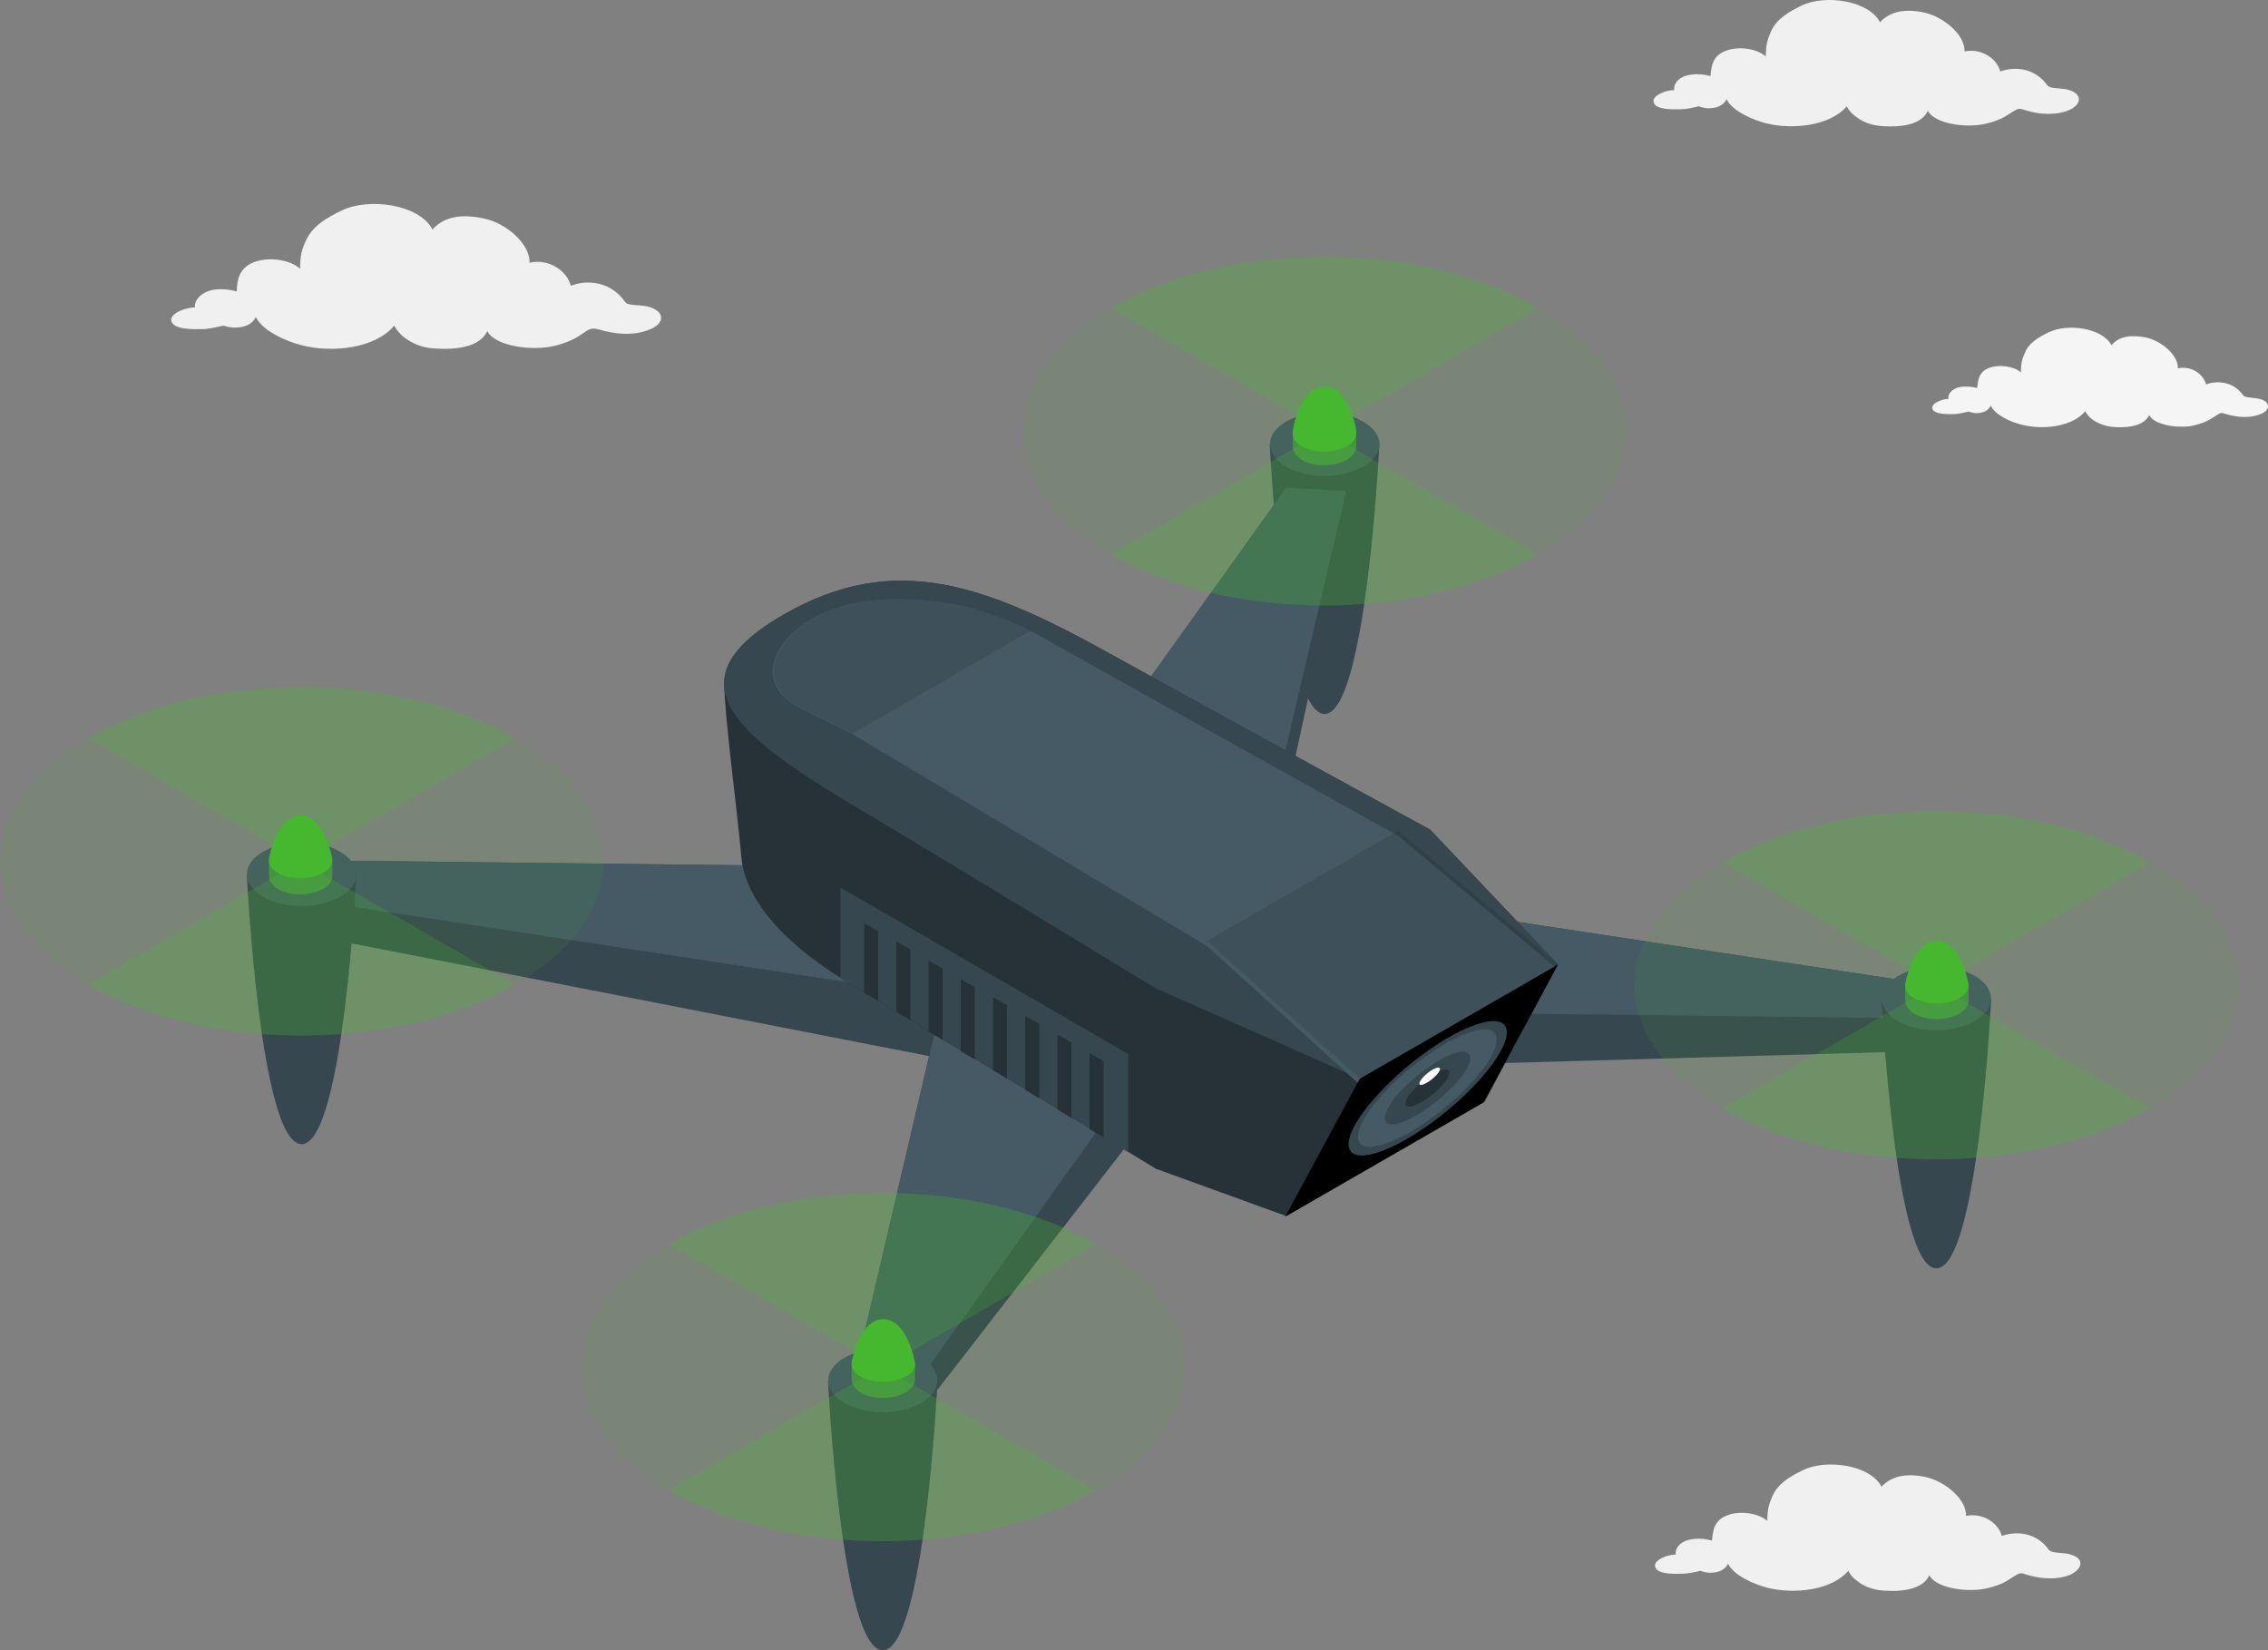 <?xml version="1.0" encoding="UTF-8"?>
<svg xmlns="http://www.w3.org/2000/svg" id="Ebene_1" data-name="Ebene 1" viewBox="0 0 450.76 328.02">
  <rect x="0" y="0" width="450.76" height="328.02" fill="#808080" stroke="none"/>
  <defs>
    <style>
      .cls-1 {
        fill: #37474f;
      }

      .cls-2 {
        fill: #263238;
      }

      .cls-3 {
        fill: #f0f0f0;
      }

      .cls-4, .cls-5, .cls-6, .cls-7 {
        fill: #46b82f;
      }

      .cls-8, .cls-5, .cls-6, .cls-7 {
        isolation: isolate;
      }

      .cls-8, .cls-7 {
        opacity: .1;
      }

      .cls-5 {
        opacity: .57;
      }

      .cls-9 {
        fill: #455a64;
      }

      .cls-6 {
        opacity: .3;
      }

      .cls-10 {
        fill: #f5f5f5;
      }

      .cls-11 {
        fill: #fafafa;
      }
    </style>
  </defs>
  <g id="Clouds">
    <path id="Cloud" class="cls-3" d="M411.85,18.12c-1.1-.5-2.4-.5-3.3-.6-1.1-.1-1.4-.3-1.6-.5-2.6-3.7-6.8-3.8-9.4-2.8-.6-2.5-3.7-4.7-7.1-4,.1-3.3-4.1-6.8-7.9-7.7-3.6-.8-6.8-.4-8.9,1.9-2.2-4.3-10.9-5.6-15.6-3.3-2.7,1.3-5,2.7-6.1,5.2-.7,1.6-1,2.7-1,4.9-1.8-1.6-5.5-2.1-8-1.1-2.6,1-2.8,3-3,5-2.6-.7-4.3-.2-4.8-.1-1.7.5-2.6,1.8-2.4,2.9-1.3-.1-4.5,1-4.1,2.4.4,1.6,4,1.4,5.3,1.4,1.1,0,2.5-.3,3.7-.6.4.2,1.3.4,1.9.4,2.3,0,3.2-1,3.6-1.8,1.1,2.3,5.1,4.1,7.9,4.8,5.3,1.3,12.7.5,16-3.4.3.7.9,1.4,1.6,1.9,1.3,1.1,3,1.8,4.9,2,2.2.2,8,.5,9.6-3,1.2,2.3,6.3,3.3,10.3,2.8,1.5-.2,3.1-.7,4.4-1.3,1-.5,1.6-1,2.5-1.5.8-.5,1.1-.5,2.2-.1,2.7.8,5.8,1.1,8.6,0,2.3-1,2.8-2.8.7-3.8Z"></path>
    <path id="Cloud-2" data-name="Cloud" class="cls-3" d="M129.85,61.32c-1.2-.6-2.7-.6-3.8-.7-1.2-.1-1.6-.3-1.8-.6-3-4.3-7.9-4.4-10.8-3.2-.7-2.9-4.3-5.5-8.2-4.6.1-3.8-4.7-7.9-9.1-8.8-4.2-.9-7.8-.5-10.2,2.2-2.6-5-12.6-6.4-18-3.8-3.1,1.5-5.8,3.1-7.1,5.9-.9,1.9-1.2,3.1-1.2,5.7-2.1-1.9-6.4-2.4-9.2-1.3-3,1.2-3.3,3.5-3.4,5.8-3-.8-5-.3-5.5-.1-1.9.6-3,2.1-2.8,3.3-1.5-.1-5.1,1.1-4.7,2.7.5,1.8,4.6,1.6,6.1,1.6,1.3,0,2.9-.4,4.3-.7.4.2,1.5.4,2.2.4,2.6,0,3.7-1.1,4.2-2.1,1.3,2.7,5.9,4.8,9.1,5.6,6.1,1.6,14.7.6,18.4-3.9.4.8,1.1,1.6,1.8,2.2,1.5,1.2,3.5,2.1,5.6,2.3,2.5.2,9.2.6,11.1-3.4,1.3,2.6,7.3,3.8,11.8,3.2,1.7-.2,3.6-.8,5.1-1.5,1.2-.6,1.9-1.1,2.9-1.8.9-.5,1.3-.5,2.5-.2,3.1.9,6.7,1.3,9.9,0,2.7-1,3.2-3.1.8-4.2Z"></path>
    <path id="Cloud-3" data-name="Cloud" class="cls-10" d="M449.75,79.52c-.9-.4-1.9-.4-2.6-.5-.8-.1-1.1-.2-1.3-.4-2-2.9-5.4-3-7.4-2.2-.5-2-2.9-3.8-5.6-3.2.1-2.6-3.2-5.4-6.2-6.1-2.9-.6-5.4-.4-7,1.5-1.8-3.4-8.6-4.4-12.4-2.6-2.1,1-4,2.1-4.8,4.1-.6,1.3-.8,2.2-.8,3.9-1.5-1.3-4.4-1.6-6.3-.9-2.1.8-2.2,2.4-2.4,4-2-.5-3.4-.2-3.8-.1-1.3.4-2.1,1.4-1.9,2.3-1-.1-3.5.8-3.2,1.9.3,1.2,3.2,1.1,4.2,1.1.9,0,2-.3,3-.5.3.1,1.1.3,1.5.3,1.8,0,2.6-.8,2.9-1.5.9,1.9,4,3.3,6.2,3.8,4.2,1.1,10.1.4,12.6-2.7.3.6.7,1.1,1.2,1.5,1,.8,2.4,1.4,3.9,1.6,1.7.2,6.3.4,7.6-2.3.9,1.8,5,2.6,8.1,2.2,1.2-.2,2.5-.6,3.5-1.1.8-.4,1.3-.8,2-1.2.6-.4.9-.4,1.7-.1,2.1.6,4.6.9,6.8,0,1.7-.6,2.1-2.1.5-2.8Z"></path>
  </g>
  <g id="Drone">
    <g id="Drone-2" data-name="Drone">
      <g>
        <path class="cls-1" d="M263.25,141.92c8.3,0,10.9-53.6,10.9-53.6h-21.8c0-.1,2.6,53.6,10.9,53.6"></path>
        <path class="cls-9" d="M270.95,83.82c-4.2-2.5-11.1-2.5-15.4,0-4.2,2.5-4.2,6.4,0,8.9s11.1,2.5,15.4,0c4.3-2.5,4.3-6.4,0-8.9Z"></path>
      </g>
      <g>
        <polygon class="cls-1" points="385.85 196.02 251.95 175.72 267.55 104.02 267.55 97.62 255.65 96.92 201.45 172.62 54.45 170.92 50.95 177.32 50.95 183.82 184.65 209.92 169.25 275.82 169.25 282.22 181.15 282.92 235.25 213.12 382.25 208.92 385.85 202.52 385.85 196.02"></polygon>
        <polygon class="cls-9" points="54.45 170.92 201.45 172.62 255.65 96.92 267.55 97.62 249.35 175.32 385.85 196.02 382.25 202.42 235.25 200.72 181.15 276.42 169.25 275.82 187.45 198.12 50.95 177.32 54.45 170.92"></polygon>
      </g>
      <g>
        <g>
          <path class="cls-1" d="M175.45,328.02c8.3,0,10.9-53.6,10.9-53.6h-21.8c0-.1,2.6,53.6,10.9,53.6"></path>
          <path class="cls-9" d="M183.15,269.92c-4.2-2.5-11.1-2.5-15.4,0-4.2,2.5-4.2,6.4,0,8.9s11.1,2.5,15.4,0c4.2-2.5,4.2-6.5,0-8.9Z"></path>
        </g>
        <g>
          <path class="cls-6" d="M217.85,247.32l-42.4,24.5-42.4-24.5c23.4-13.6,61.4-13.6,84.8,0Z"></path>
          <path class="cls-7" d="M217.85,296.22l-42.4-24.5,42.4-24.5c23.4,13.6,23.4,35.5,0,49Z"></path>
          <path class="cls-6" d="M217.85,296.22c-23.5,13.5-61.4,13.5-84.9,0l42.4-24.5,42.5,24.5Z"></path>
          <path class="cls-7" d="M175.45,271.82l-42.4,24.5c-23.4-13.5-23.4-35.5,0-49l42.4,24.5Z"></path>
        </g>
      </g>
      <g>
        <g>
          <path class="cls-1" d="M384.85,252.12c8.3,0,10.9-53.6,10.9-53.6h-21.8c0-.1,2.6,53.6,10.9,53.6"></path>
          <path class="cls-9" d="M392.55,194.02c-4.2-2.5-11.1-2.5-15.4,0-4.2,2.5-4.2,6.4,0,8.9s11.1,2.5,15.4,0c4.2-2.5,4.2-6.5,0-8.9Z"></path>
        </g>
        <g>
          <path class="cls-6" d="M427.25,171.42l-42.4,24.5-42.4-24.5c23.4-13.6,61.4-13.6,84.8,0Z"></path>
          <path class="cls-7" d="M427.25,220.32l-42.4-24.5,42.4-24.5c23.5,13.6,23.5,35.5,0,49Z"></path>
          <path class="cls-6" d="M427.25,220.32c-23.5,13.5-61.4,13.5-84.9,0l42.4-24.5,42.5,24.5Z"></path>
          <path class="cls-7" d="M384.85,195.82l-42.4,24.5c-23.4-13.5-23.4-35.5,0-49l42.4,24.5Z"></path>
        </g>
      </g>
      <g>
        <g>
          <path class="cls-1" d="M59.95,227.42c8.3,0,10.9-53.6,10.9-53.6h-21.8s2.6,53.6,10.9,53.6"></path>
          <path class="cls-9" d="M67.65,169.32c-4.2-2.5-11.1-2.5-15.4,0s-4.2,6.4,0,8.9c4.2,2.5,11.1,2.5,15.4,0s4.2-6.4,0-8.9Z"></path>
        </g>
        <g>
          <path class="cls-6" d="M102.35,146.72l-42.4,24.5-42.4-24.5c23.4-13.5,61.4-13.5,84.8,0Z"></path>
          <path class="cls-7" d="M102.35,195.72l-42.4-24.5,42.4-24.5c23.5,13.5,23.5,35.5,0,49Z"></path>
          <path class="cls-6" d="M102.35,195.72c-23.5,13.5-61.4,13.5-84.9,0l42.4-24.5,42.5,24.5Z"></path>
          <path class="cls-7" d="M59.95,171.22l-42.4,24.5c-23.4-13.5-23.4-35.5,0-49l42.4,24.5Z"></path>
        </g>
      </g>
      <g>
        <g>
          <path class="cls-6" d="M305.65,61.22l-42.4,24.5-42.4-24.5c23.4-13.6,61.4-13.6,84.8,0Z"></path>
          <path class="cls-7" d="M305.65,110.22l-42.4-24.5,42.4-24.5c23.5,13.5,23.5,35.4,0,49Z"></path>
          <path class="cls-6" d="M305.65,110.22c-23.5,13.5-61.4,13.5-84.9,0l42.4-24.5,42.5,24.5Z"></path>
          <path class="cls-7" d="M263.25,85.72l-42.4,24.5c-23.4-13.5-23.4-35.5,0-49l42.4,24.5Z"></path>
          <path class="cls-5" d="M269.55,88.82v-2.7h-2.1c-2.4-1.3-6-1.3-8.4,0h-2.1v2.7h0c0,.9.6,1.8,1.8,2.6,2.4,1.4,6.4,1.4,8.9,0,1.3-.8,1.9-1.7,1.9-2.6Z"></path>
          <path class="cls-4" d="M267.65,83.62c-2.4-1.4-6.4-1.4-8.9,0s-2.4,3.7,0,5.1c2.4,1.4,6.4,1.4,8.9,0,2.5-1.4,2.5-3.7,0-5.1Z"></path>
          <path class="cls-9" d="M265.45,84.92c-1.2-.7-3.2-.7-4.4,0-1.2.7-1.2,1.8,0,2.5s3.2.7,4.4,0c1.2-.7,1.2-1.8,0-2.5Z"></path>
        </g>
        <g>
          <path class="cls-4" d="M269.55,85.42h0s-1.5-8.6-6.3-8.6-6.3,8.6-6.3,8.6h0c-.1,1,.5,2.1,1.8,2.8,2.5,1.4,6.4,1.4,8.9,0,1.4-.7,2-1.8,1.9-2.8Z"></path>
          <path class="cls-6" d="M261.85,87.72c-2.8-1.7-3.4-6.3-.8-10.2-3,2.1-4.1,7.9-4.1,7.9h0c-.1,1,.5,2.1,1.8,2.8,2.5,1.4,6.4,1.4,8.9,0,.1-.1.2-.1.3-.2-1.4.4-4.1.9-6.1-.3Z"></path>
          <path class="cls-6" d="M261.95,79.62c.2.3.5.6.8.8,1.7,1.4,3.4,2.5,4.4,4.6.2.4.7,1,1.2.6.8-.6-.7-3.5-1.1-4.2-.6-1.4-1.5-2.8-3-3.3-.6-.2-1.3-.2-1.8.1-.3.1-.5.4-.6.7-.1.2,0,.4.1.7Z"></path>
        </g>
      </g>
      <g>
        <g>
          <path class="cls-2" d="M309.65,191.72l-25.4-26.8s-39-21.3-63.5-34.9-42.8-20.7-65.1-7.8c-8.2,4.7-11.7,9.2-11.7,13.6,0,6.2,2.5,24.6,3.4,34.6.7,7.5,7,16.4,21.9,25.3,23.6,14.1,60.5,36.6,60.5,36.6l25.9,9.4,39.4-22.7,14.6-27.3Z"></path>
          <path class="cls-1" d="M270.25,214.42l39.4-22.7-25.4-26.8s-39-21.3-63.5-34.9-42.8-20.7-65.1-7.8-10.1,23.5,13.5,37.6,60.5,36.6,60.5,36.6l40.6,18Z"></path>
          <path class="cls-9" d="M309.65,192.72l-31.8-26.6s-69-38.4-73.1-40.8-12.7-4.8-12.7-4.8c-12.7-2.6-23.2-1.8-30.8,2.6h0c-7.7,4.4-11.7,13-1.9,17.8,6.1,3,9.9,4.9,9.9,4.9l70.6,42.2,30.3,27.5,39.5-22.8Z"></path>
          <path class="cls-8" d="M192.25,120.52c-12.7-2.6-23.2-1.8-30.8,2.6h0c-7.7,4.4-11.7,13-1.9,17.8,6.1,3,9.9,4.9,9.9,4.9l35.5-20.5c-4.1-2.3-12.7-4.8-12.7-4.8Z"></path>
          <polygon class="cls-8" points="277.85 165.12 239.95 187.02 270.25 214.42 309.65 191.72 277.85 165.12"></polygon>
          <polygon points="270.25 214.42 255.45 241.82 294.85 219.12 309.65 191.72 270.25 214.42"></polygon>
          <path class="cls-1" d="M166.95,194.32c.7.4,1.4.9,2.2,1.3,18.1,10.8,44,26.6,55.1,33.4v-19.5l-57.2-33.1v17.9h-.1Z"></path>
          <path class="cls-2" d="M184.55,205.02c.9.6,1.9,1.1,2.8,1.7v-14.2l-2.8-1.6v14.1ZM178.15,201.12c.9.6,1.9,1.1,2.8,1.7v-14.1l-2.8-1.6v14ZM190.95,208.92c.9.6,1.9,1.1,2.8,1.7v-14.4l-2.8-1.6v14.3ZM171.75,197.32c.9.6,1.9,1.1,2.8,1.7v-13.9l-2.8-1.6v13.8ZM210.15,220.52c1,.6,1.9,1.2,2.8,1.7v-15l-2.8-1.6v14.9ZM216.55,209.32v15.1c1,.6,1.9,1.2,2.8,1.7v-15.2l-2.8-1.6ZM203.75,216.62c1,.6,1.9,1.2,2.8,1.7v-14.8l-2.8-1.6v14.7ZM197.35,212.72c1,.6,1.9,1.1,2.8,1.7v-14.6l-2.8-1.6v14.5Z"></path>
        </g>
        <g>
          <path class="cls-9" d="M293.65,214.42c-6,6.8-15.3,13.2-20.8,14.2s-5.1-3.7.9-10.5,15.3-13.2,20.8-14.2,5.1,3.7-.9,10.5Z"></path>
          <path class="cls-1" d="M272.15,229.52c-5.9,1.1-5.4-3.9,1-11.2,6.4-7.3,16.3-14.1,22.2-15.2,5.9-1.1,5.4,3.9-1,11.2-6.4,7.3-16.4,14.1-22.2,15.2ZM293.85,204.72c-5.1,1-13.9,6.9-19.5,13.3s-6,10.8-.8,9.8,13.9-6.9,19.5-13.3c5.6-6.3,5.9-10.7.8-9.8Z"></path>
          <path class="cls-1" d="M289.45,215.22c-3.5,3.9-8.9,7.6-12,8.2-3.2.6-2.9-2.1.5-6.1,3.5-3.9,8.9-7.6,12-8.2,3.2-.5,3,2.2-.5,6.1Z"></path>
          <path class="cls-2" d="M286.65,215.72c-1.8,2-4.5,3.9-6.2,4.2-1.6.3-1.5-1.1.3-3.1s4.5-3.9,6.2-4.2c1.6-.3,1.5,1.1-.3,3.1Z"></path>
          <path class="cls-11" d="M285.55,213.62c-.8.9-2.1,1.8-2.9,2s-.7-.5.1-1.4,2.1-1.8,2.9-2c.8-.1.7.5-.1,1.4Z"></path>
        </g>
      </g>
    </g>
    <path class="cls-5" d="M181.85,274.12v-2.6h-2.1c-2.4-1.3-6-1.3-8.4,0h-2.1v2.7h0c0,.9.6,1.8,1.8,2.6,2.4,1.4,6.4,1.4,8.9,0,1.3-.8,1.9-1.7,1.9-2.7Z"></path>
    <path class="cls-4" d="M181.85,270.82h0s-1.5-8.6-6.3-8.6-6.3,8.6-6.3,8.6h0c-.1,1,.5,2.1,1.8,2.8,2.5,1.4,6.4,1.4,8.9,0,1.5-.7,2.1-1.8,1.9-2.8Z"></path>
    <path class="cls-5" d="M391.25,198.92v-2.7h-2.1c-2.4-1.3-6-1.3-8.4,0h-2.1v2.7h0c0,.9.6,1.8,1.8,2.6,2.4,1.4,6.4,1.4,8.9,0,1.3-.7,1.9-1.7,1.9-2.6Z"></path>
    <path class="cls-4" d="M391.25,195.62h0s-1.5-8.6-6.3-8.6-6.3,8.6-6.3,8.6h0c-.1,1,.5,2.1,1.8,2.8,2.5,1.4,6.4,1.4,8.9,0,1.4-.8,2-1.8,1.9-2.8Z"></path>
  </g>
  <path id="Cloud-4" data-name="Cloud" class="cls-3" d="M412.15,309.22c-1.1-.5-2.4-.5-3.3-.6-1.1-.1-1.4-.3-1.6-.5-2.6-3.7-6.8-3.8-9.4-2.8-.6-2.5-3.7-4.7-7.1-4,.1-3.3-4.1-6.8-7.9-7.7-3.6-.8-6.8-.4-8.9,1.9-2.2-4.3-10.9-5.6-15.6-3.3-2.7,1.3-5,2.7-6.1,5.2-.7,1.6-1,2.7-1,4.9-1.8-1.6-5.5-2.1-8-1.1-2.6,1-2.8,3-3,5-2.6-.7-4.3-.2-4.8-.1-1.7.5-2.6,1.8-2.4,2.9-1.3-.1-4.5,1-4.1,2.4.4,1.6,4,1.4,5.3,1.4,1.1,0,2.5-.3,3.7-.6.4.2,1.3.4,1.9.4,2.3,0,3.2-1,3.6-1.8,1.1,2.3,5.1,4.1,7.9,4.8,5.3,1.3,12.7.5,16-3.4.3.7.9,1.4,1.6,1.9,1.3,1.1,3,1.8,4.9,2,2.2.2,8,.5,9.6-3,1.2,2.3,6.3,3.3,10.3,2.8,1.5-.2,3.1-.7,4.4-1.3,1-.5,1.6-1,2.5-1.5.8-.5,1.1-.5,2.2-.1,2.7.8,5.8,1.1,8.6,0,2.3-1.1,2.8-2.9.7-3.8Z"></path>
  <path class="cls-5" d="M66.05,174.12v-2.7h-2.1c-2.4-1.3-6-1.3-8.4,0h-2.1v2.7h0c0,.9.6,1.8,1.8,2.6,2.4,1.4,6.4,1.4,8.9,0,1.3-.8,1.9-1.7,1.9-2.6Z"></path>
  <path class="cls-4" d="M66.05,170.72h0s-1.5-8.6-6.3-8.6-6.3,8.6-6.3,8.6h0c-.1,1,.5,2.1,1.8,2.8,2.5,1.4,6.4,1.4,8.9,0,1.4-.7,2-1.8,1.9-2.8Z"></path>
</svg>
